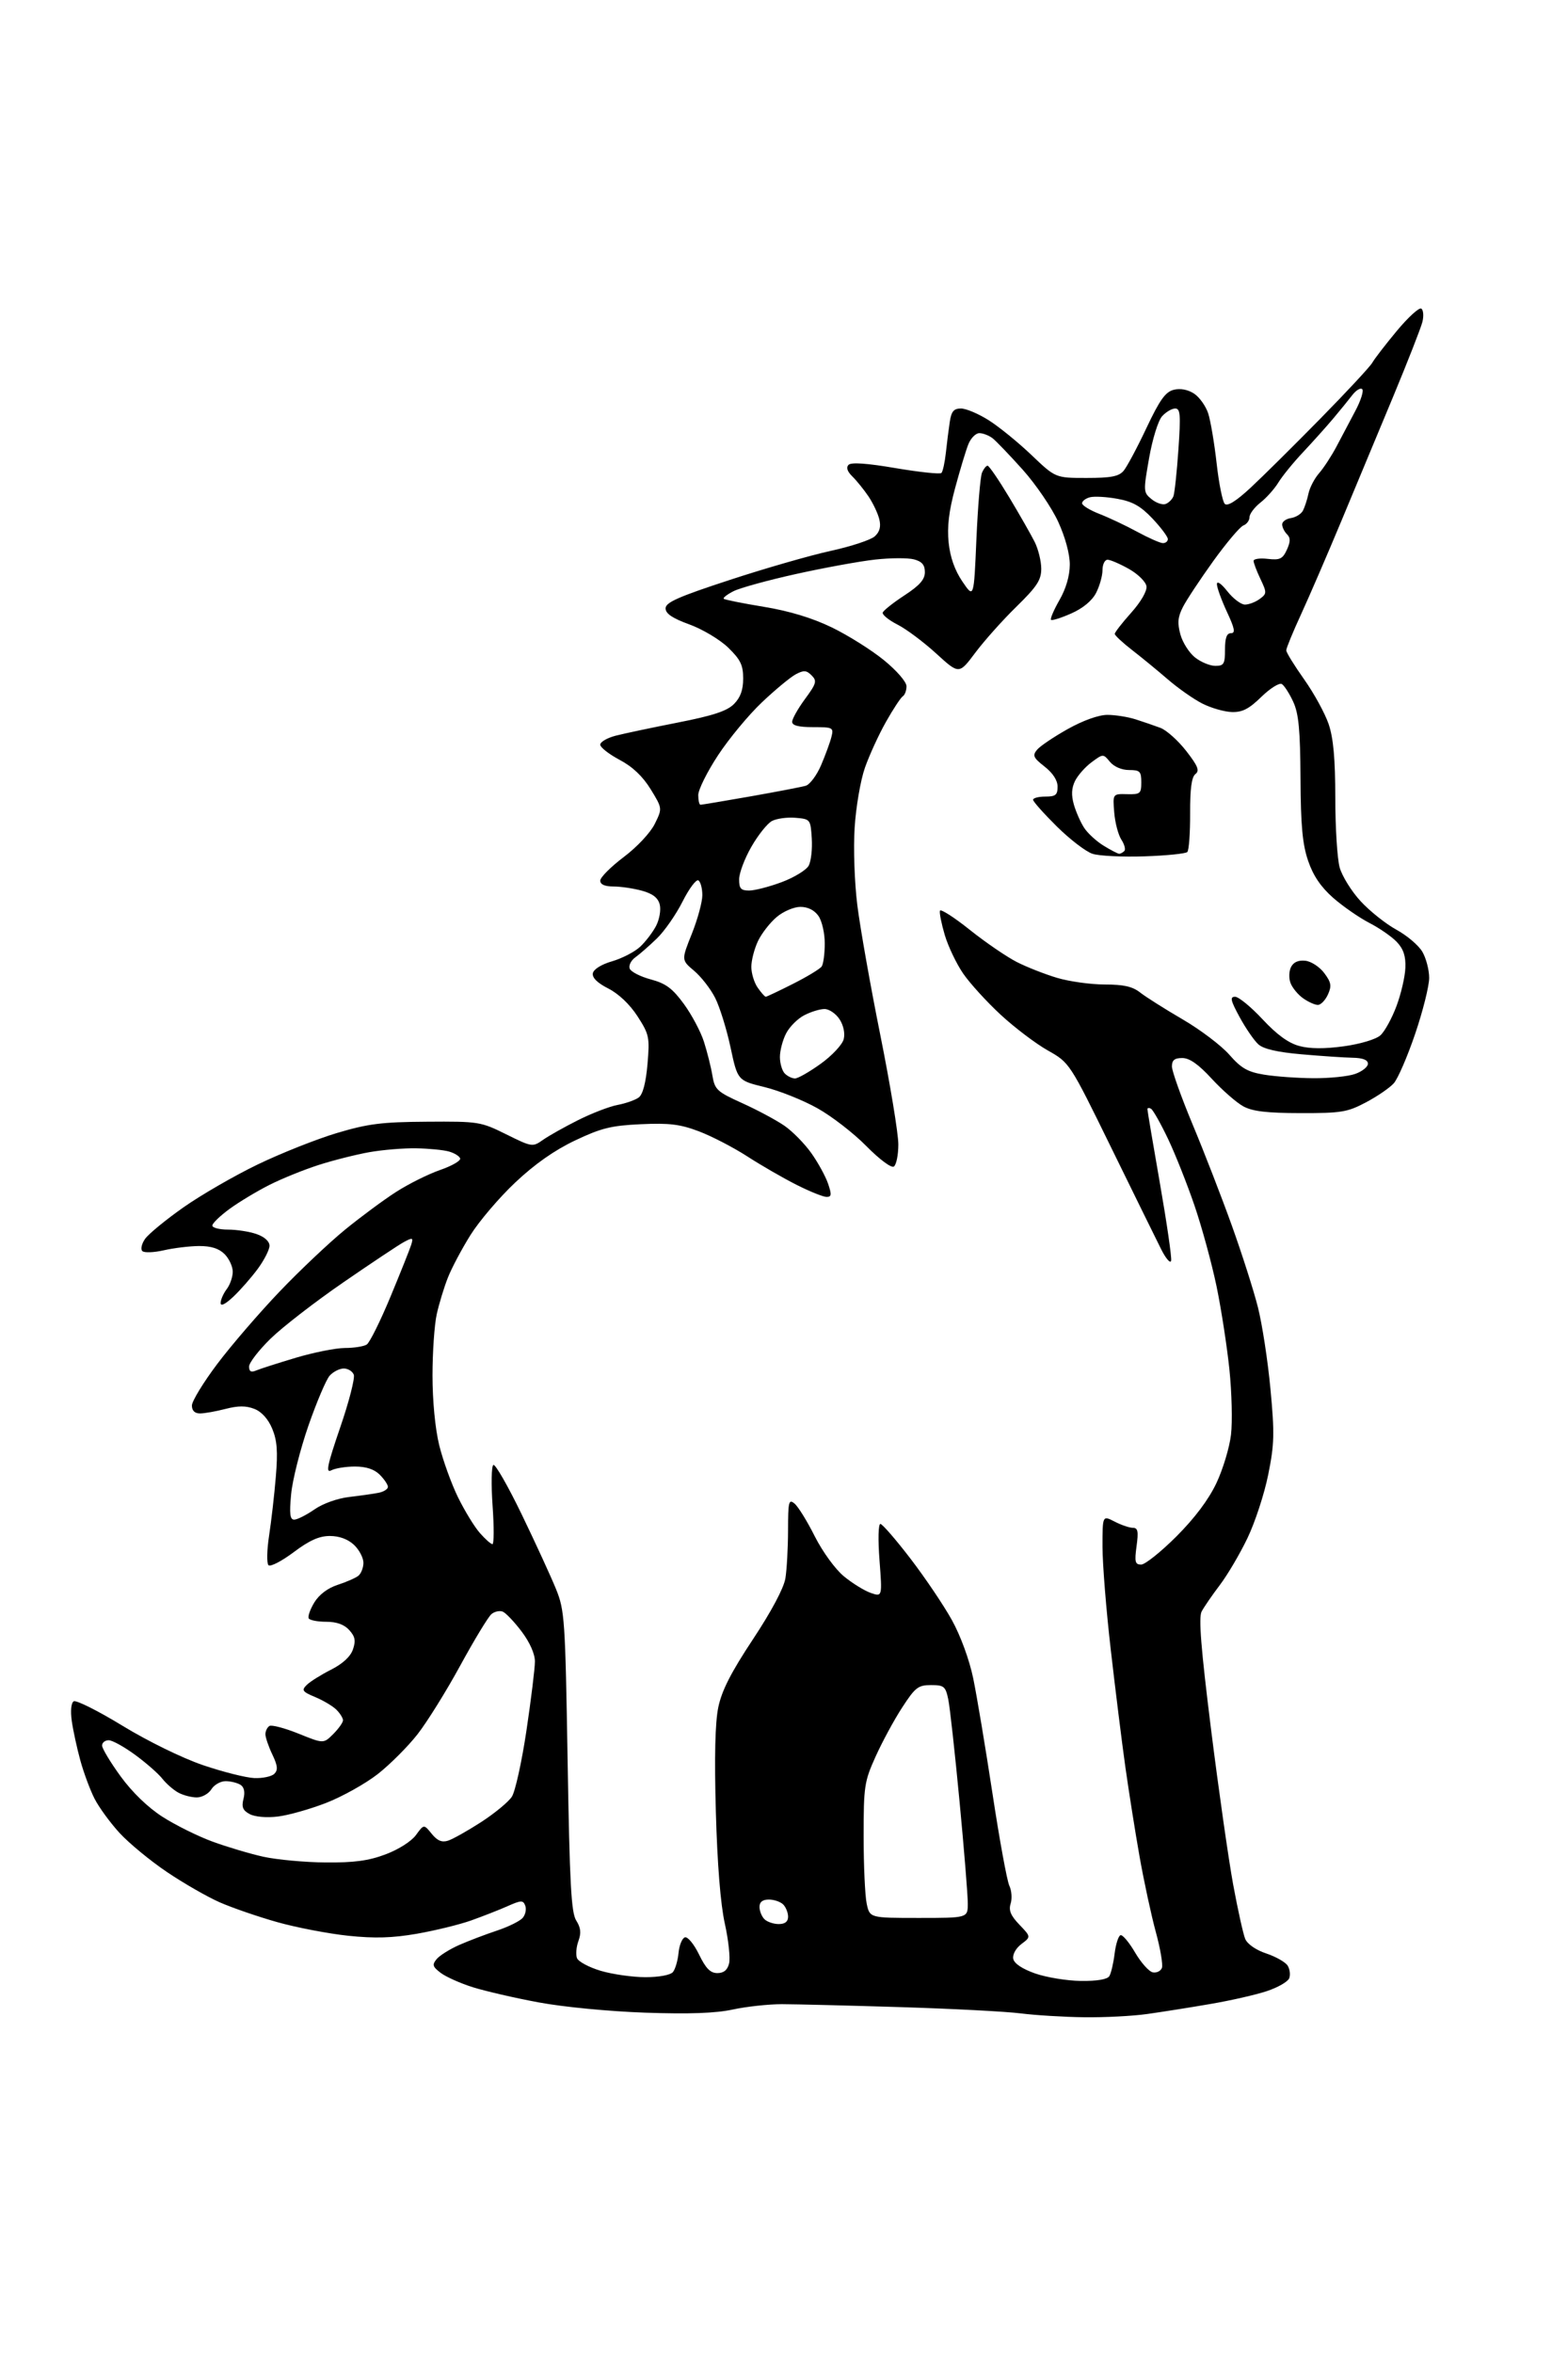 <?xml version="1.0" encoding="UTF-8" standalone="no"?>
<svg 
  version="1.1" 
  xmlns="http://www.w3.org/2000/svg" 
  xmlns:xlink="http://www.w3.org/1999/xlink" 
  xmlns:svg="http://www.w3.org/2000/svg"
  xmlns:rdf="http://www.w3.org/1999/02/22-rdf-syntax-ns#"
  xmlns:cc="http://creativecommons.org/ns#"
  xmlns:dc="http://purl.org/dc/elements/1.1/"
  viewBox="0 0 384 576"
  width="384"
  height="576"
>
<style>svg {background-color: white; }</style>"
<path stroke="none" fill="black" fill-rule="evenodd" d="M265.50,493.81C260.55,493.75 253.57,493.32 250.00,492.87C246.43,492.41 233.15,491.72 220.50,491.33C207.85,490.94 194.80,490.62 191.50,490.61C188.20,490.61 182.80,491.20 179.50,491.91C175.30,492.83 168.86,493.06 158.00,492.69C149.15,492.38 137.95,491.30 131.90,490.17C126.06,489.09 118.82,487.41 115.79,486.46C112.76,485.51 109.23,483.93 107.94,482.96C105.94,481.44 105.79,480.96 106.93,479.58C107.66,478.70 110.13,477.15 112.41,476.14C114.69,475.13 118.88,473.54 121.70,472.60C124.53,471.66 127.38,470.25 128.03,469.46C128.69,468.67 128.96,467.33 128.63,466.49C128.11,465.12 127.63,465.14 124.27,466.63C122.20,467.55 118.18,469.12 115.34,470.13C112.50,471.14 106.54,472.59 102.10,473.37C96.07,474.41 91.79,474.54 85.26,473.86C80.44,473.35 72.64,471.86 67.91,470.53C63.19,469.20 56.83,467.01 53.77,465.66C50.71,464.31 44.90,460.97 40.86,458.24C36.81,455.51 31.62,451.23 29.32,448.74C27.02,446.24 24.25,442.45 23.16,440.32C22.07,438.19 20.51,433.98 19.68,430.97C18.85,427.96 17.91,423.61 17.58,421.31C17.23,418.81 17.42,416.86 18.05,416.47C18.63,416.11 24.01,418.80 29.99,422.45C36.26,426.27 44.62,430.36 49.69,432.09C54.54,433.74 60.18,435.16 62.24,435.26C64.29,435.35 66.52,434.88 67.18,434.22C68.11,433.29 68.01,432.24 66.69,429.48C65.76,427.53 65.00,425.30 65.00,424.53C65.00,423.75 65.44,422.85 65.98,422.51C66.52,422.18 69.72,423.02 73.10,424.38C79.23,426.86 79.23,426.86 81.62,424.48C82.93,423.16 84.00,421.65 84.00,421.12C84.00,420.58 83.28,419.42 82.40,418.54C81.52,417.66 79.19,416.27 77.21,415.44C74.06,414.13 73.80,413.77 75.10,412.48C75.91,411.67 78.58,409.99 81.03,408.75C83.91,407.30 85.83,405.53 86.43,403.78C87.17,401.64 86.97,400.63 85.53,399.03C84.30,397.67 82.44,397.00 79.90,397.00C77.82,397.00 75.89,396.63 75.61,396.18C75.33,395.73 75.95,393.97 76.97,392.28C78.15,390.35 80.27,388.75 82.67,387.97C84.78,387.29 87.06,386.29 87.75,385.75C88.44,385.20 89.00,383.76 89.00,382.55C89.00,381.34 87.96,379.37 86.69,378.17C85.20,376.78 83.09,376.00 80.79,376.00C78.16,376.00 75.78,377.07 71.89,379.99C68.97,382.18 66.20,383.60 65.75,383.15C65.29,382.69 65.36,379.43 65.90,375.91C66.44,372.38 67.19,365.89 67.55,361.48C68.07,355.29 67.86,352.60 66.66,349.72C65.67,347.36 64.07,345.58 62.30,344.89C60.26,344.09 58.34,344.09 55.24,344.89C52.89,345.50 50.08,346.00 48.99,346.00C47.69,346.00 47.00,345.33 47.00,344.06C47.00,343.00 49.80,338.41 53.22,333.87C56.64,329.33 63.50,321.37 68.47,316.17C73.44,310.97 80.65,304.16 84.50,301.02C88.35,297.88 93.97,293.72 97.00,291.78C100.03,289.83 104.87,287.42 107.77,286.41C110.66,285.41 112.88,284.14 112.69,283.57C112.50,283.01 111.26,282.25 109.93,281.88C108.59,281.50 105.00,281.15 101.93,281.10C98.87,281.04 93.70,281.47 90.43,282.05C87.17,282.63 81.58,284.04 78.00,285.19C74.42,286.34 69.03,288.52 66.00,290.05C62.98,291.57 58.59,294.21 56.25,295.91C53.91,297.62 52.00,299.46 52.00,300.01C52.00,300.55 53.73,301.00 55.85,301.00C57.97,301.00 61.12,301.49 62.85,302.10C64.77,302.77 66.00,303.88 66.00,304.95C66.00,305.91 64.71,308.45 63.13,310.60C61.55,312.74 58.85,315.82 57.13,317.44C55.13,319.31 54.01,319.85 54.03,318.94C54.05,318.15 54.72,316.63 55.53,315.56C56.34,314.49 57.00,312.58 57.00,311.31C57.00,310.04 56.10,308.10 55.00,307.00C53.62,305.62 51.69,305.01 48.75,305.02C46.41,305.04 42.52,305.51 40.09,306.07C37.67,306.62 35.31,306.71 34.85,306.25C34.39,305.79 34.70,304.45 35.53,303.27C36.36,302.08 40.57,298.62 44.89,295.58C49.21,292.54 57.41,287.80 63.12,285.05C68.83,282.30 77.55,278.84 82.50,277.36C90.15,275.08 93.46,274.66 104.53,274.59C117.24,274.50 117.72,274.58 123.98,277.68C130.28,280.80 130.44,280.82 132.95,279.05C134.35,278.06 138.23,275.88 141.56,274.21C144.90,272.53 149.26,270.85 151.26,270.48C153.26,270.10 155.59,269.28 156.43,268.65C157.43,267.90 158.17,265.06 158.57,260.50C159.13,253.91 158.99,253.23 156.14,248.80C154.26,245.89 151.53,243.29 148.99,241.99C146.27,240.61 144.98,239.33 145.19,238.24C145.38,237.26 147.31,236.06 149.93,235.31C152.35,234.60 155.43,233.01 156.77,231.76C158.10,230.52 159.86,228.21 160.68,226.64C161.49,225.07 161.90,222.73 161.57,221.44C161.16,219.79 159.88,218.78 157.24,218.05C155.18,217.48 152.04,217.01 150.25,217.01C148.10,217.00 147.00,216.52 147.00,215.57C147.00,214.78 149.59,212.19 152.75,209.80C156.02,207.34 159.30,203.83 160.36,201.67C162.22,197.89 162.22,197.89 159.34,193.19C157.39,190.03 154.91,187.68 151.73,186.00C149.13,184.62 147.00,182.95 147.00,182.29C147.00,181.62 148.69,180.64 150.75,180.10C152.81,179.57 159.67,178.12 165.98,176.88C174.61,175.19 178.03,174.06 179.73,172.36C181.33,170.76 182.00,168.92 182.00,166.09C182.00,162.81 181.35,161.47 178.34,158.54C176.32,156.58 172.07,154.04 168.84,152.86C164.66,151.34 163.00,150.22 163.00,148.92C163.00,147.47 166.11,146.09 178.67,141.98C187.29,139.15 198.42,135.95 203.41,134.86C208.40,133.77 213.26,132.17 214.22,131.30C215.44,130.20 215.78,128.93 215.34,127.11C214.99,125.67 213.79,123.15 212.68,121.50C211.56,119.85 209.79,117.66 208.74,116.63C207.49,115.41 207.17,114.43 207.82,113.78C208.47,113.13 212.43,113.41 219.37,114.60C225.18,115.58 230.22,116.12 230.55,115.78C230.89,115.44 231.38,113.22 231.64,110.83C231.89,108.45 232.33,105.04 232.60,103.25C232.99,100.69 233.57,100.00 235.35,100.00C236.59,100.00 239.66,101.30 242.16,102.89C244.67,104.48 249.37,108.30 252.61,111.39C258.49,117.00 258.49,117.00 266.09,117.00C272.10,117.00 274.00,116.63 275.17,115.25C275.98,114.29 278.50,109.58 280.76,104.78C284.02,97.88 285.41,95.94 287.44,95.42C289.06,95.02 290.90,95.36 292.42,96.35C293.74,97.22 295.30,99.41 295.89,101.21C296.47,103.02 297.40,108.52 297.95,113.42C298.50,118.33 299.40,122.80 299.94,123.34C300.60,124.00 302.72,122.68 306.22,119.44C309.12,116.75 316.82,109.13 323.31,102.52C329.81,95.91 335.56,89.72 336.08,88.78C336.61,87.83 339.31,84.33 342.08,81.00C344.85,77.67 347.54,75.22 348.06,75.54C348.58,75.86 348.71,77.33 348.34,78.81C347.97,80.29 344.76,88.47 341.22,97.00C337.67,105.53 331.95,119.25 328.51,127.50C325.07,135.75 320.62,146.04 318.63,150.37C316.63,154.71 315.00,158.68 315.00,159.20C315.00,159.72 316.98,162.92 319.39,166.32C321.80,169.72 324.50,174.65 325.39,177.28C326.55,180.72 327.00,185.80 327.01,195.28C327.01,202.55 327.49,210.23 328.08,212.35C328.67,214.47 330.98,218.19 333.22,220.62C335.45,223.04 339.39,226.17 341.96,227.58C344.53,228.98 347.40,231.40 348.32,232.97C349.24,234.53 350.00,237.42 350.00,239.39C350.00,241.36 348.46,247.52 346.57,253.08C344.68,258.64 342.32,264.10 341.32,265.20C340.32,266.31 337.25,268.41 334.50,269.86C329.96,272.26 328.48,272.50 318.50,272.48C310.24,272.47 306.75,272.06 304.49,270.83C302.83,269.93 299.37,266.90 296.78,264.10C293.50,260.53 291.32,259.00 289.54,259.00C287.64,259.00 287.00,259.52 287.00,261.06C287.00,262.19 289.29,268.60 292.09,275.31C294.89,282.01 299.20,293.12 301.67,300.00C304.14,306.88 307.02,315.88 308.06,320.00C309.10,324.12 310.49,333.12 311.13,340.00C312.16,350.96 312.09,353.55 310.58,361.00C309.64,365.68 307.36,372.65 305.51,376.50C303.67,380.35 300.62,385.52 298.74,388.00C296.86,390.48 294.85,393.40 294.27,394.50C293.51,395.97 294.12,403.58 296.57,423.23C298.41,437.93 300.85,455.03 301.98,461.23C303.12,467.43 304.46,473.46 304.95,474.64C305.49,475.91 307.60,477.37 310.11,478.20C312.45,478.98 314.80,480.32 315.34,481.17C315.88,482.03 316.05,483.42 315.73,484.26C315.41,485.10 312.95,486.52 310.26,487.41C307.58,488.31 301.36,489.72 296.44,490.56C291.52,491.41 284.57,492.51 281.00,493.01C277.43,493.52 270.45,493.88 265.50,493.81zM264.69,484.92C268.63,484.97 271.17,484.55 271.67,483.75C272.10,483.06 272.68,480.57 272.97,478.22C273.26,475.86 273.92,473.84 274.43,473.72C274.95,473.60 276.55,475.52 278.00,478.00C279.45,480.47 281.39,482.64 282.32,482.82C283.25,483.00 284.25,482.51 284.55,481.74C284.84,480.97 284.17,477.00 283.05,472.92C281.94,468.84 280.15,460.55 279.08,454.50C278.01,448.45 276.44,438.55 275.59,432.50C274.74,426.45 273.14,413.57 272.03,403.89C270.91,394.20 270.00,382.83 270.00,378.61C270.00,370.95 270.00,370.95 272.95,372.47C274.57,373.31 276.59,374.00 277.43,374.00C278.67,374.00 278.84,374.86 278.34,378.50C277.82,382.34 277.98,383.00 279.47,383.00C280.42,383.00 284.30,379.90 288.09,376.12C292.59,371.62 295.99,367.09 297.90,363.05C299.50,359.66 301.11,354.32 301.47,351.19C301.84,348.06 301.66,340.88 301.08,335.24C300.49,329.60 299.08,320.43 297.93,314.88C296.77,309.32 294.35,300.44 292.54,295.14C290.73,289.84 287.80,282.46 286.03,278.75C284.26,275.04 282.40,271.75 281.91,271.44C281.41,271.13 281.00,271.17 281.00,271.53C281.00,271.89 282.38,280.05 284.06,289.67C285.74,299.29 286.98,307.81 286.81,308.61C286.64,309.40 285.53,308.13 284.35,305.78C283.17,303.43 277.65,292.20 272.08,280.83C261.95,260.16 261.95,260.16 256.60,257.14C253.65,255.48 248.46,251.54 245.05,248.39C241.64,245.23 237.51,240.70 235.87,238.31C234.23,235.92 232.21,231.69 231.38,228.91C230.56,226.13 230.02,223.45 230.19,222.94C230.36,222.44 233.65,224.54 237.50,227.62C241.35,230.69 246.53,234.23 249.00,235.49C251.47,236.75 255.94,238.50 258.93,239.39C261.92,240.27 267.15,241.00 270.55,241.00C275.19,241.00 277.36,241.49 279.24,242.98C280.63,244.06 285.30,247.02 289.63,249.54C293.96,252.06 299.11,255.96 301.07,258.20C303.97,261.51 305.55,262.41 309.57,263.07C312.28,263.52 317.70,263.91 321.60,263.94C325.51,263.97 330.12,263.51 331.85,262.90C333.58,262.30 335.00,261.17 335.00,260.40C335.00,259.46 333.77,258.98 331.25,258.93C329.19,258.89 323.57,258.51 318.76,258.09C312.82,257.57 309.42,256.79 308.16,255.64C307.13,254.71 305.07,251.72 303.58,248.98C301.36,244.90 301.16,244.00 302.47,244.00C303.34,244.00 306.36,246.48 309.18,249.50C312.69,253.27 315.52,255.33 318.18,256.05C320.81,256.76 324.35,256.78 329.13,256.12C333.17,255.56 337.00,254.41 338.07,253.43C339.11,252.50 340.87,249.29 341.99,246.30C343.11,243.32 344.09,239.10 344.17,236.93C344.29,234.08 343.71,232.32 342.11,230.62C340.89,229.32 337.85,227.21 335.36,225.93C332.86,224.64 328.87,221.87 326.48,219.78C323.47,217.12 321.60,214.37 320.36,210.73C318.97,206.68 318.55,202.12 318.49,190.50C318.42,178.68 318.05,174.72 316.72,171.82C315.79,169.79 314.53,167.83 313.92,167.45C313.32,167.08 311.06,168.49 308.91,170.58C305.88,173.54 304.26,174.38 301.67,174.30C299.83,174.25 296.57,173.31 294.41,172.21C292.26,171.11 288.48,168.45 286.00,166.31C283.52,164.17 279.59,160.94 277.25,159.13C274.91,157.32 273.00,155.53 273.00,155.17C273.00,154.80 274.81,152.47 277.02,150.00C279.39,147.35 280.93,144.69 280.77,143.53C280.62,142.43 278.72,140.55 276.50,139.29C274.30,138.05 271.94,137.03 271.25,137.02C270.56,137.01 270.00,138.15 270.00,139.55C270.00,140.95 269.29,143.47 268.43,145.14C267.44,147.06 265.20,148.91 262.35,150.17C259.86,151.27 257.64,151.97 257.39,151.73C257.15,151.48 258.08,149.31 259.46,146.89C261.06,144.11 261.98,140.94 261.99,138.23C262.00,135.63 260.88,131.51 259.15,127.73C257.58,124.30 253.68,118.58 250.48,115.00C247.27,111.42 243.94,107.95 243.08,107.28C242.21,106.61 240.77,106.05 239.87,106.03C238.98,106.01 237.75,107.24 237.15,108.75C236.54,110.26 235.09,115.08 233.91,119.46C232.38,125.12 231.92,128.98 232.32,132.82C232.69,136.41 233.82,139.61 235.69,142.36C238.50,146.50 238.50,146.50 239.12,132.00C239.47,124.03 240.08,116.71 240.48,115.75C240.88,114.79 241.50,114.00 241.86,114.00C242.21,114.00 244.60,117.49 247.16,121.75C249.72,126.01 252.53,130.94 253.41,132.70C254.28,134.46 255.00,137.40 255.00,139.23C255.00,141.99 253.95,143.59 248.90,148.53C245.54,151.81 241.02,156.88 238.84,159.79C234.87,165.09 234.87,165.09 229.30,160.00C226.24,157.20 221.97,154.00 219.80,152.90C217.64,151.80 216.01,150.47 216.18,149.95C216.36,149.44 218.75,147.54 221.50,145.74C225.22,143.31 226.50,141.85 226.50,140.06C226.50,138.29 225.79,137.45 223.83,136.93C222.36,136.54 218.08,136.56 214.33,136.98C210.57,137.39 201.88,138.98 195.00,140.50C188.12,142.02 181.22,143.92 179.66,144.71C178.09,145.50 177.01,146.34 177.24,146.58C177.48,146.81 181.91,147.70 187.09,148.55C193.34,149.58 198.91,151.27 203.69,153.58C207.64,155.49 213.38,159.09 216.44,161.58C219.62,164.17 222.00,166.92 222.00,168.00C222.00,169.03 221.59,170.13 221.10,170.44C220.60,170.75 218.74,173.57 216.97,176.71C215.20,179.84 212.88,184.91 211.81,187.96C210.74,191.01 209.61,197.61 209.30,202.62C208.97,207.73 209.27,216.10 209.96,221.62C210.64,227.06 213.17,241.37 215.60,253.44C218.02,265.50 220.00,277.51 220.00,280.13C220.00,282.74 219.50,285.19 218.89,285.57C218.26,285.96 215.34,283.78 212.16,280.55C209.07,277.41 203.68,273.24 200.18,271.29C196.69,269.33 190.86,267.00 187.23,266.11C180.64,264.50 180.64,264.50 178.90,256.36C177.94,251.88 176.24,246.43 175.12,244.24C174.00,242.04 171.69,239.07 169.97,237.63C166.86,235.01 166.86,235.01 169.43,228.58C170.84,225.05 172.00,220.80 172.00,219.14C172.00,217.48 171.57,215.85 171.03,215.52C170.50,215.19 168.75,217.53 167.15,220.71C165.54,223.90 162.71,227.96 160.86,229.74C159.01,231.53 156.64,233.60 155.59,234.35C154.54,235.10 153.92,236.34 154.21,237.11C154.51,237.89 156.83,239.07 159.36,239.75C163.05,240.74 164.67,241.93 167.46,245.74C169.38,248.36 171.60,252.53 172.39,255.00C173.18,257.48 174.12,261.19 174.46,263.26C175.05,266.76 175.57,267.24 181.80,270.06C185.48,271.72 190.12,274.21 192.11,275.58C194.09,276.95 197.06,279.97 198.70,282.29C200.34,284.60 202.18,287.96 202.79,289.75C203.71,292.45 203.65,293.00 202.42,293.00C201.61,293.00 198.28,291.66 195.02,290.01C191.77,288.37 186.33,285.23 182.95,283.04C179.56,280.86 174.25,278.11 171.15,276.94C166.55,275.20 163.91,274.88 156.94,275.20C149.66,275.54 147.25,276.14 140.83,279.18C135.76,281.59 130.95,284.97 126.18,289.47C122.26,293.16 117.33,298.95 115.21,302.34C113.09,305.73 110.60,310.42 109.68,312.77C108.75,315.12 107.53,319.13 106.96,321.69C106.39,324.24 105.92,330.99 105.92,336.69C105.92,342.91 106.57,349.72 107.56,353.77C108.47,357.47 110.54,363.20 112.15,366.50C113.77,369.80 116.17,373.74 117.50,375.25C118.82,376.76 120.22,378.00 120.60,378.00C120.98,378.00 121.00,373.76 120.63,368.57C120.27,363.38 120.35,358.90 120.82,358.61C121.28,358.32 124.43,363.81 127.80,370.79C131.18,377.78 134.94,385.98 136.17,389.00C138.28,394.22 138.43,396.33 139.01,431.14C139.51,461.22 139.89,468.20 141.12,470.14C142.23,471.89 142.37,473.18 141.66,475.13C141.13,476.58 140.97,478.47 141.30,479.33C141.63,480.19 144.25,481.59 147.13,482.45C150.01,483.30 154.93,484.00 158.06,484.00C161.41,484.00 164.18,483.48 164.80,482.75C165.37,482.06 165.99,479.95 166.17,478.07C166.35,476.19 167.05,474.47 167.73,474.25C168.40,474.03 169.95,475.90 171.18,478.42C172.85,481.87 173.96,483.00 175.68,483.00C177.24,483.00 178.15,482.26 178.55,480.65C178.88,479.35 178.41,474.96 177.51,470.90C176.45,466.14 175.67,456.37 175.31,443.50C174.93,430.09 175.13,421.66 175.91,417.93C176.76,413.84 179.01,409.42 184.38,401.31C188.90,394.49 191.94,388.78 192.34,386.38C192.69,384.25 192.98,378.96 192.99,374.63C193.00,367.56 193.16,366.89 194.58,368.07C195.46,368.79 197.69,372.40 199.54,376.09C201.45,379.86 204.55,384.13 206.65,385.86C208.70,387.55 211.66,389.38 213.22,389.93C216.07,390.92 216.07,390.92 215.39,381.96C215.00,376.85 215.10,373.02 215.61,373.05C216.10,373.08 219.43,376.92 223.00,381.58C226.57,386.24 231.13,393.00 233.12,396.59C235.25,400.44 237.39,406.29 238.33,410.81C239.21,415.04 241.33,427.73 243.05,439.00C244.76,450.27 246.62,460.46 247.19,461.63C247.75,462.80 247.89,464.76 247.51,465.97C246.98,467.64 247.51,468.93 249.65,471.15C252.49,474.12 252.49,474.12 250.14,475.89C248.78,476.92 247.94,478.44 248.14,479.50C248.37,480.66 250.33,481.97 253.50,483.09C256.25,484.05 261.29,484.88 264.69,484.92zM190.70,471.00C192.25,471.00 193.00,470.41 193.00,469.20C193.00,468.21 192.46,466.86 191.80,466.20C191.14,465.54 189.56,465.00 188.30,465.00C186.75,465.00 186.00,465.59 186.00,466.80C186.00,467.79 186.54,469.14 187.20,469.80C187.86,470.46 189.44,471.00 190.70,471.00zM225.00,469.50C237.00,469.50 237.00,469.50 237.01,466.00C237.02,464.07 236.12,452.82 234.99,441.00C233.87,429.18 232.63,417.93 232.23,416.00C231.56,412.81 231.19,412.50 228.00,412.50C224.86,412.50 224.14,413.06 220.93,418.00C218.96,421.02 216.04,426.43 214.43,430.00C211.67,436.11 211.50,437.27 211.50,449.50C211.50,456.65 211.84,464.08 212.25,466.00C213.00,469.50 213.00,469.50 225.00,469.50zM79.71,455.92C86.71,455.98 90.25,455.51 94.42,453.94C97.57,452.76 100.74,450.75 101.86,449.22C103.81,446.54 103.81,446.54 105.72,448.90C107.09,450.59 108.21,451.07 109.71,450.59C110.86,450.23 114.52,448.17 117.84,446.03C121.15,443.88 124.54,441.09 125.36,439.81C126.18,438.54 127.79,431.25 128.93,423.61C130.07,415.97 131.00,408.36 131.00,406.71C131.00,404.86 129.74,402.03 127.75,399.39C125.96,397.02 123.88,394.83 123.12,394.52C122.37,394.22 121.12,394.48 120.36,395.12C119.59,395.75 116.16,401.41 112.73,407.69C109.31,413.97 104.58,421.56 102.24,424.55C99.90,427.54 95.53,431.91 92.54,434.26C89.54,436.61 83.85,439.79 79.90,441.33C75.94,442.87 70.59,444.38 68.01,444.68C65.27,445.01 62.42,444.76 61.15,444.08C59.46,443.18 59.12,442.35 59.63,440.35C60.05,438.67 59.79,437.48 58.89,436.91C58.12,436.43 56.49,436.02 55.26,436.02C54.03,436.01 52.45,436.90 51.77,438.00C51.08,439.10 49.47,440.00 48.19,440.00C46.91,440.00 44.89,439.48 43.70,438.84C42.51,438.20 40.74,436.66 39.76,435.42C38.78,434.17 35.78,431.54 33.10,429.58C30.42,427.61 27.50,426.00 26.62,426.00C25.73,426.00 25.00,426.58 25.00,427.30C25.00,428.01 27.04,431.41 29.54,434.84C32.38,438.74 36.22,442.45 39.79,444.74C42.93,446.76 48.42,449.48 52.00,450.80C55.58,452.11 61.20,453.79 64.50,454.52C67.80,455.24 74.65,455.88 79.71,455.92zM72.05,372.00C72.79,372.00 75.01,370.88 76.99,369.51C79.07,368.06 82.66,366.78 85.54,366.45C88.27,366.13 91.51,365.67 92.75,365.42C93.99,365.17 95.00,364.52 95.00,363.98C95.00,363.44 94.10,362.10 93.00,361.00C91.66,359.66 89.67,359.00 86.93,359.00C84.70,359.00 82.09,359.42 81.13,359.93C79.73,360.68 80.14,358.70 83.31,349.44C85.47,343.17 86.96,337.35 86.64,336.52C86.32,335.68 85.22,335.00 84.19,335.00C83.15,335.00 81.61,335.79 80.74,336.75C79.88,337.71 77.54,343.23 75.53,349.00C73.53,354.77 71.62,362.31 71.30,365.75C70.84,370.60 71.01,372.00 72.05,372.00zM62.75,335.48C63.71,335.07 68.08,333.68 72.45,332.37C76.82,331.07 82.22,329.99 84.45,329.98C86.68,329.98 89.09,329.60 89.81,329.14C90.53,328.68 93.15,323.40 95.64,317.40C98.13,311.41 100.42,305.66 100.73,304.64C101.23,302.96 101.05,302.90 98.96,304.02C97.67,304.71 91.00,309.15 84.12,313.89C77.24,318.62 69.22,324.82 66.30,327.66C63.39,330.50 61.00,333.59 61.00,334.52C61.00,335.75 61.48,336.01 62.75,335.48zM194.70,264.00C195.41,264.00 198.25,262.38 201.00,260.40C203.76,258.42 206.28,255.72 206.62,254.39C206.98,252.93 206.58,251.01 205.59,249.49C204.69,248.12 203.04,247.00 201.93,247.00C200.81,247.00 198.58,247.68 196.97,248.52C195.35,249.35 193.35,251.35 192.52,252.97C191.68,254.58 191.00,257.18 191.00,258.75C191.00,260.32 191.54,262.14 192.20,262.80C192.86,263.46 193.98,264.00 194.70,264.00zM322.74,246.00C322.03,246.00 320.41,245.28 319.15,244.39C317.89,243.51 316.49,241.82 316.05,240.64C315.60,239.46 315.66,237.69 316.19,236.69C316.81,235.50 318.02,234.99 319.72,235.19C321.14,235.36 323.21,236.72 324.32,238.22C326.02,240.50 326.16,241.35 325.20,243.47C324.56,244.86 323.46,246.00 322.74,246.00zM187.53,244.00C187.75,244.00 190.77,242.58 194.22,240.83C197.67,239.09 200.83,237.18 201.23,236.58C201.64,235.99 201.98,233.46 201.98,230.97C201.99,228.47 201.30,225.45 200.44,224.22C199.45,222.80 197.85,222.00 196.02,222.00C194.42,222.00 191.84,223.10 190.20,224.49C188.57,225.86 186.51,228.51 185.62,230.39C184.73,232.27 184.00,235.10 184.00,236.68C184.00,238.26 184.70,240.56 185.56,241.78C186.41,243.00 187.30,244.00 187.53,244.00zM183.46,218.00C184.82,218.00 188.42,217.07 191.47,215.93C194.51,214.79 197.48,212.97 198.06,211.89C198.63,210.81 198.97,207.81 198.80,205.22C198.50,200.56 198.45,200.50 194.79,200.19C192.75,200.02 190.17,200.38 189.04,200.98C187.92,201.58 185.65,204.42 184.01,207.29C182.36,210.15 181.01,213.74 181.01,215.25C181.00,217.51 181.44,218.00 183.46,218.00zM280.27,209.63C274.89,209.81 269.18,209.53 267.57,209.01C265.95,208.50 262.02,205.48 258.82,202.32C255.62,199.15 253.00,196.21 253.00,195.78C253.00,195.35 254.35,195.00 256.00,195.00C258.51,195.00 259.00,194.60 259.00,192.57C259.00,191.03 257.84,189.23 255.81,187.65C253.05,185.49 252.81,184.94 253.97,183.54C254.70,182.65 258.09,180.37 261.50,178.46C265.28,176.35 269.06,175.00 271.20,175.00C273.12,175.00 276.23,175.49 278.10,176.09C279.97,176.68 282.71,177.63 284.19,178.18C285.67,178.74 288.51,181.28 290.49,183.82C293.37,187.52 293.83,188.66 292.76,189.48C291.82,190.20 291.43,193.07 291.46,199.17C291.48,203.93 291.17,208.16 290.77,208.57C290.36,208.97 285.64,209.45 280.27,209.63zM274.08,209.00C274.40,209.00 274.97,208.70 275.34,208.33C275.71,207.96 275.38,206.71 274.62,205.54C273.86,204.38 273.07,201.38 272.87,198.87C272.50,194.32 272.50,194.32 276.00,194.41C279.24,194.49 279.50,194.28 279.50,191.50C279.50,188.83 279.17,188.50 276.50,188.50C274.72,188.50 272.82,187.69 271.83,186.50C270.17,184.50 270.16,184.50 267.33,186.59C265.77,187.74 263.95,189.80 263.27,191.18C262.41,192.93 262.33,194.66 262.99,196.96C263.51,198.77 264.65,201.34 265.52,202.67C266.39,204.00 268.55,205.97 270.30,207.04C272.06,208.12 273.76,208.99 274.08,209.00zM171.55,197.00C171.85,197.00 177.36,196.08 183.80,194.95C190.23,193.81 196.32,192.65 197.32,192.35C198.33,192.06 200.02,189.79 201.08,187.32C202.14,184.84 203.28,181.73 203.61,180.41C204.19,178.10 204.01,178.00 199.11,178.00C195.58,178.00 194.00,177.60 194.00,176.70C194.00,175.98 195.41,173.47 197.14,171.12C199.95,167.30 200.12,166.69 198.76,165.33C197.49,164.06 196.84,164.02 194.87,165.07C193.56,165.77 189.84,168.85 186.60,171.92C183.35,174.99 178.52,180.82 175.85,184.88C173.18,188.94 171.00,193.32 171.00,194.63C171.00,195.93 171.25,197.00 171.55,197.00zM297.63,163.00C299.73,163.00 300.00,162.54 300.00,159.00C300.00,156.17 300.42,155.00 301.45,155.00C302.60,155.00 302.39,153.89 300.46,149.75C299.12,146.86 298.02,143.82 298.02,143.00C298.02,142.12 299.08,142.85 300.58,144.75C301.99,146.54 303.93,148.00 304.88,148.00C305.84,148.00 307.46,147.39 308.49,146.63C310.26,145.33 310.27,145.10 308.68,141.73C307.75,139.79 307.00,137.79 307.00,137.30C307.00,136.81 308.56,136.58 310.47,136.81C313.44,137.15 314.12,136.83 315.15,134.58C316.06,132.56 316.07,131.67 315.17,130.77C314.53,130.13 314.00,129.05 314.00,128.37C314.00,127.69 314.97,127.00 316.15,126.82C317.33,126.64 318.65,125.83 319.09,125.00C319.52,124.17 320.13,122.30 320.44,120.84C320.74,119.37 321.92,117.12 323.04,115.84C324.17,114.55 326.08,111.62 327.30,109.32C328.51,107.02 330.59,103.08 331.92,100.58C333.26,98.07 334.01,95.68 333.61,95.27C333.20,94.86 332.11,95.51 331.18,96.71C330.26,97.91 328.15,100.50 326.50,102.46C324.85,104.42 321.54,108.11 319.15,110.66C316.75,113.20 314.03,116.55 313.08,118.10C312.14,119.65 310.16,121.87 308.68,123.03C307.21,124.19 306.00,125.80 306.00,126.60C306.00,127.41 305.32,128.32 304.49,128.64C303.66,128.96 300.34,132.89 297.12,137.36C293.90,141.84 290.55,146.90 289.68,148.62C288.44,151.05 288.31,152.52 289.08,155.32C289.62,157.29 291.24,159.83 292.67,160.95C294.10,162.08 296.33,163.00 297.63,163.00zM284.75,132.95C285.44,132.98 286.00,132.53 286.00,131.96C286.00,131.39 284.31,129.14 282.25,126.95C279.36,123.90 277.39,122.78 273.67,122.11C271.01,121.62 267.98,121.45 266.92,121.73C265.86,122.01 265.00,122.67 265.00,123.20C265.00,123.73 266.91,124.90 269.25,125.81C271.59,126.72 275.75,128.68 278.50,130.18C281.25,131.67 284.06,132.92 284.75,132.95zM285.47,123.37C286.23,123.08 287.08,122.23 287.37,121.47C287.66,120.71 288.21,115.57 288.59,110.05C289.18,101.51 289.06,100.00 287.80,100.00C286.98,100.00 285.54,100.85 284.59,101.90C283.63,102.96 282.23,107.48 281.41,112.15C279.98,120.29 279.99,120.54 282.02,122.20C283.16,123.13 284.72,123.66 285.47,123.37z" />

</svg>